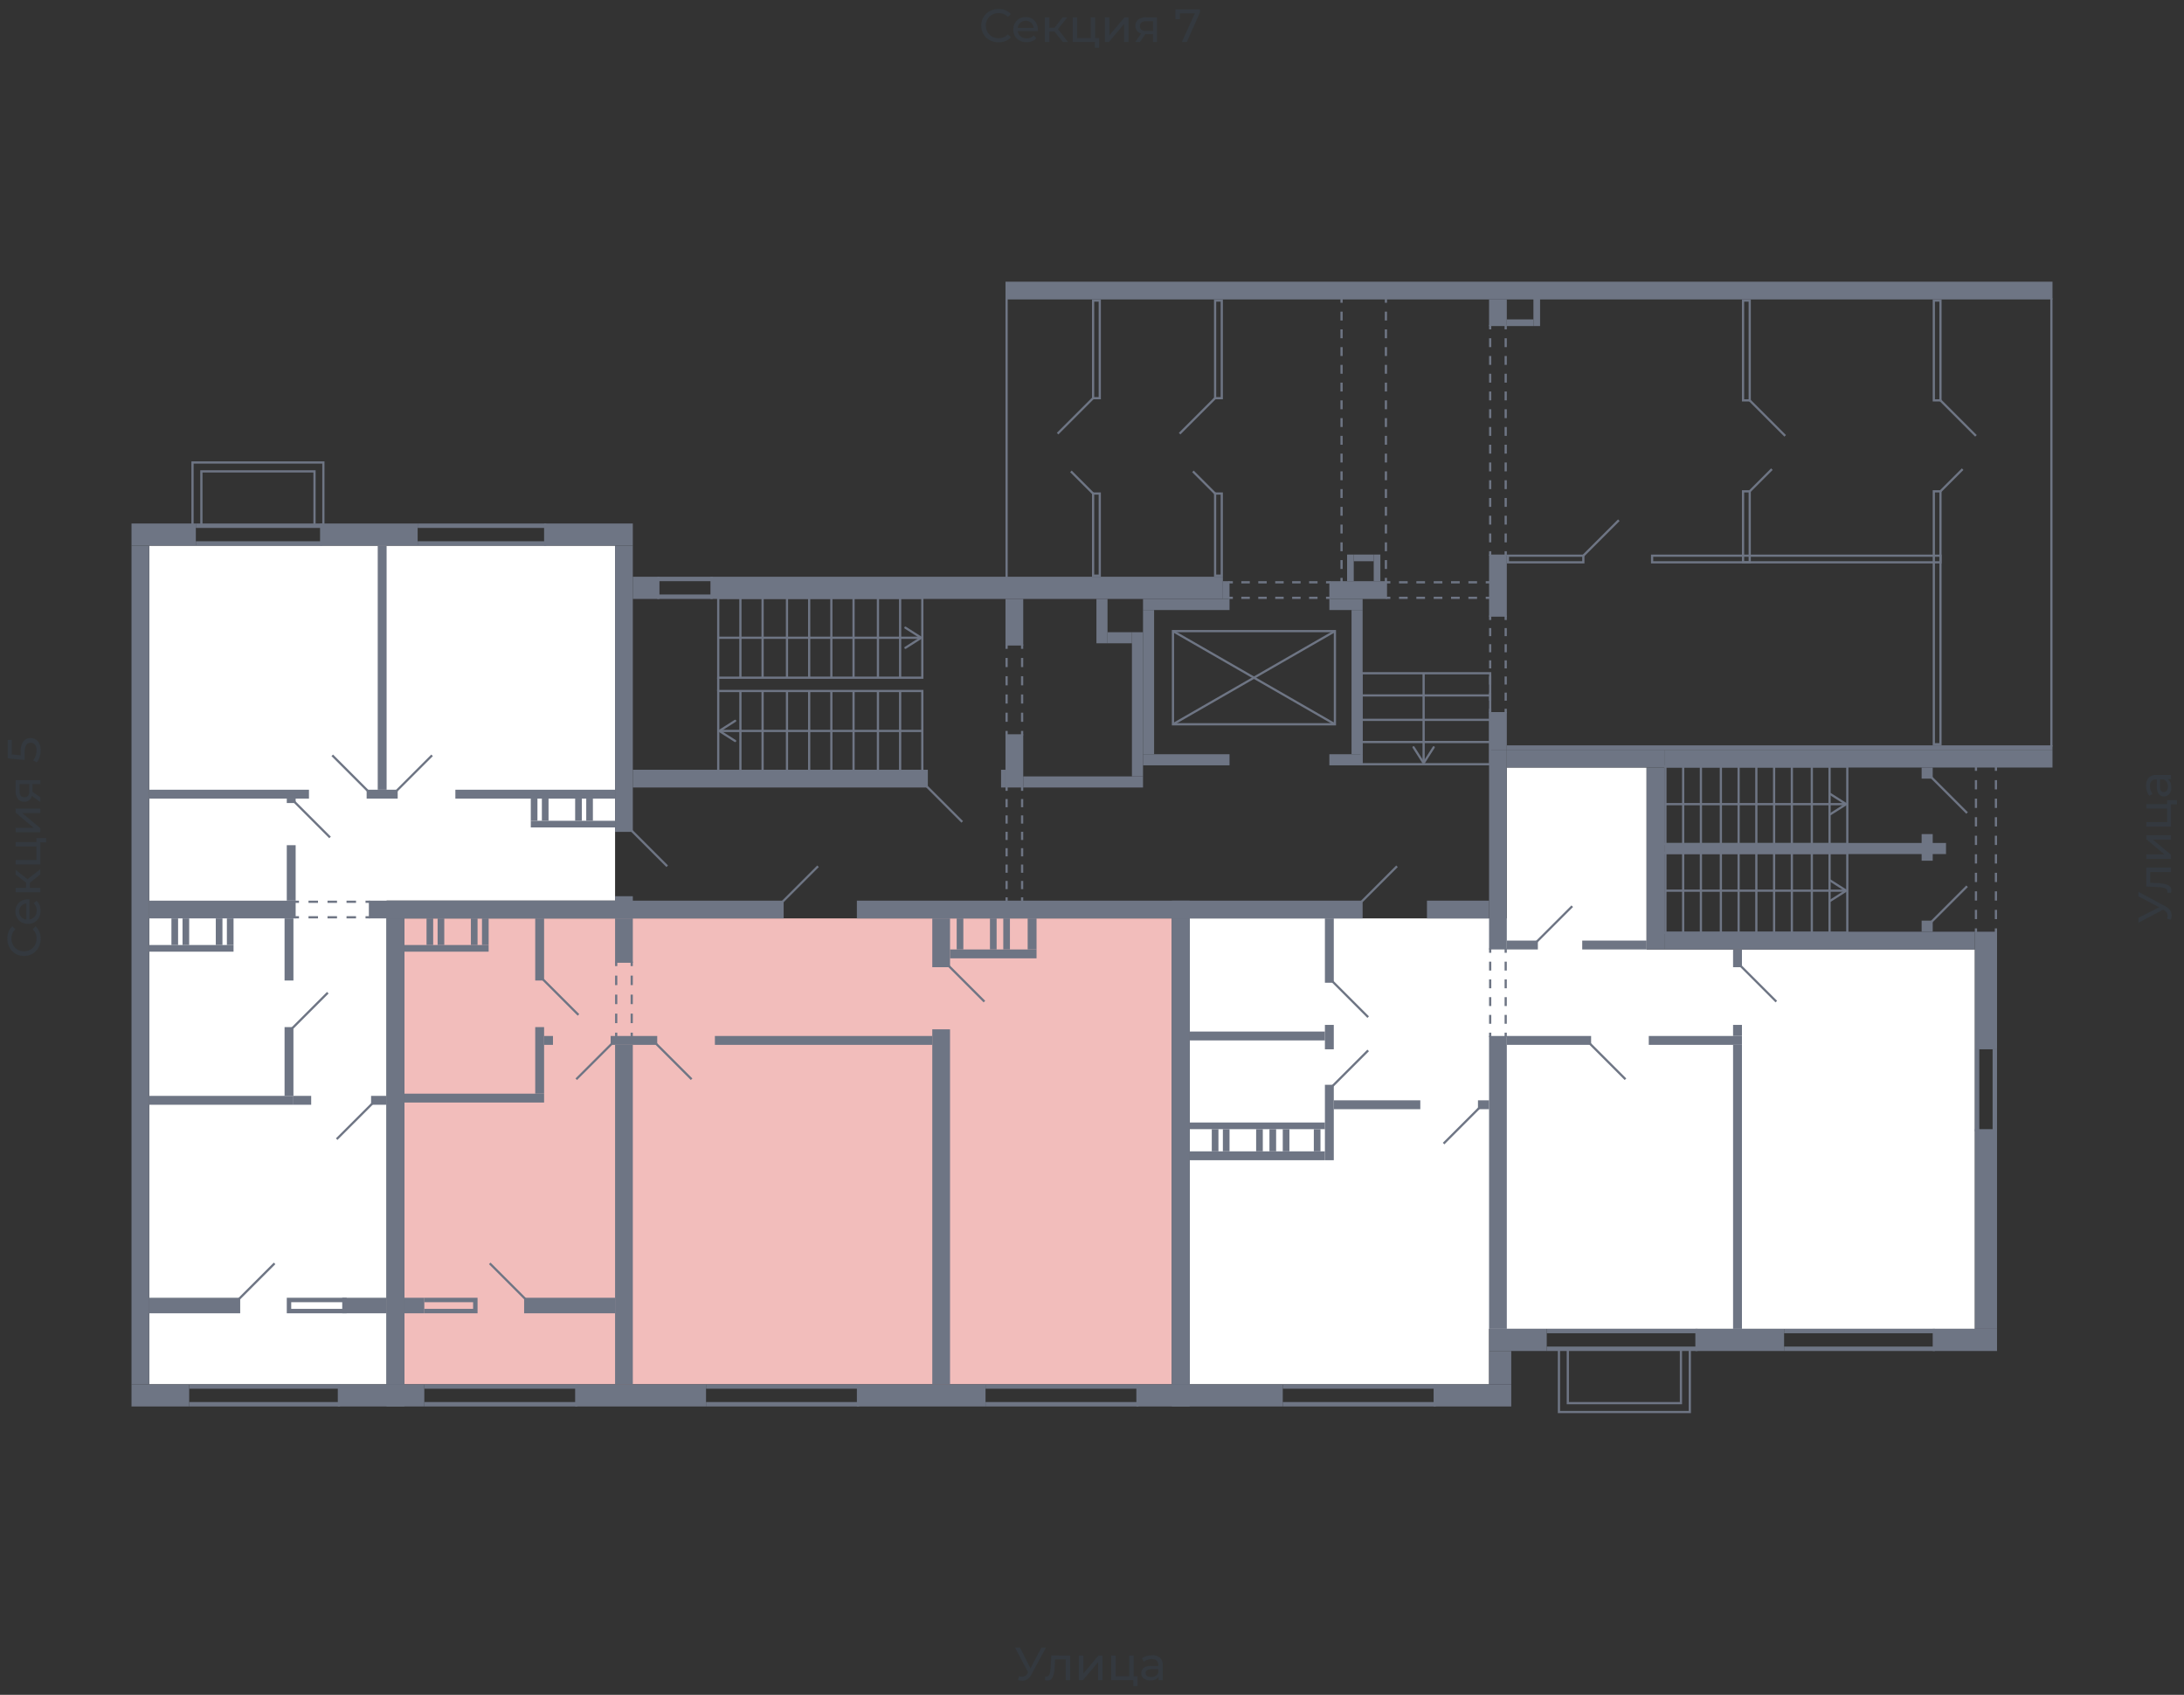 <svg xmlns="http://www.w3.org/2000/svg" width="656" height="509" viewBox="0 0 656 509">
  <rect x="0" y="0" width="656" height="509" fill="#333333" stroke="none"/>
  <title>42-2_6s_1fl</title>
  <g id="Слой_2" data-name="Слой 2">
    <g id="_42-2_6s_1fl" data-name="42-2_6s_1fl">
      <rect width="656" height="509" fill="none"/>
      <g id="hover">
        <polygon id="_42-2_6s_1fl_1" data-name="42-2_6s_1fl_1" points="452.595 230.514 494.57 230.514 494.57 285.149 593.18 285.149 593.18 399.083 447.264 399.083 447.264 415.74 357.316 415.74 357.316 275.821 452.595 275.821 452.595 230.514" fill="white"/>
        <polygon id="_42-2_6s_1fl_2" data-name="42-2_6s_1fl_2" points="121.453 275.821 257.374 275.821 351.986 275.821 351.986 415.74 121.453 415.74 121.453 275.821" fill="#F2BDBB"/>
        <polygon id="_42-2_6s_1fl_3" data-name="42-2_6s_1fl_3" points="184.749 270.491 116.122 270.491 116.122 415.74 44.83 415.74 44.83 163.886 184.749 163.886 184.749 270.491" fill="white"/>
      </g>
      <g id="o">
        <line x1="593.846" y1="315.132" x2="593.846" y2="339.784" fill="none" stroke="#6e7584" stroke-miterlimit="10" stroke-width="1.333"/>
        <line x1="599.177" y1="315.132" x2="599.177" y2="339.784" fill="none" stroke="#6e7584" stroke-miterlimit="10" stroke-width="1.333"/>
        <line x1="509.895" y1="399.749" x2="464.588" y2="399.749" fill="none" stroke="#6e7584" stroke-miterlimit="10" stroke-width="1.333"/>
        <line x1="509.895" y1="405.08" x2="464.588" y2="405.08" fill="none" stroke="#6e7584" stroke-miterlimit="10" stroke-width="1.333"/>
        <line x1="581.187" y1="399.749" x2="535.88" y2="399.749" fill="none" stroke="#6e7584" stroke-miterlimit="10" stroke-width="1.333"/>
        <line x1="581.187" y1="405.08" x2="535.88" y2="405.08" fill="none" stroke="#6e7584" stroke-miterlimit="10" stroke-width="1.333"/>
        <line x1="385.3" y1="416.406" x2="431.274" y2="416.406" fill="none" stroke="#6e7584" stroke-miterlimit="10" stroke-width="1.333"/>
        <line x1="385.3" y1="421.737" x2="431.274" y2="421.737" fill="none" stroke="#6e7584" stroke-miterlimit="10" stroke-width="1.333"/>
        <line x1="102.13" y1="416.406" x2="56.823" y2="416.406" fill="none" stroke="#6e7584" stroke-miterlimit="10" stroke-width="1.333"/>
        <line x1="102.13" y1="421.737" x2="56.823" y2="421.737" fill="none" stroke="#6e7584" stroke-miterlimit="10" stroke-width="1.333"/>
        <line x1="96.8" y1="163.219" x2="58.822" y2="163.219" fill="none" stroke="#6e7584" stroke-miterlimit="10" stroke-width="1.333"/>
        <line x1="96.8" y1="157.889" x2="58.822" y2="157.889" fill="none" stroke="#6e7584" stroke-miterlimit="10" stroke-width="1.333"/>
        <line x1="164.095" y1="163.219" x2="125.45" y2="163.219" fill="none" stroke="#6e7584" stroke-miterlimit="10" stroke-width="1.333"/>
        <line x1="164.095" y1="157.889" x2="125.45" y2="157.889" fill="none" stroke="#6e7584" stroke-miterlimit="10" stroke-width="1.333"/>
        <polyline points="104.129 393.753 86.806 393.753 86.806 390.421 104.129 390.421" fill="none" stroke="#6e7584" stroke-miterlimit="10" stroke-width="1.333"/>
        <line x1="212.067" y1="416.406" x2="258.04" y2="416.406" fill="none" stroke="#6e7584" stroke-miterlimit="10" stroke-width="1.333"/>
        <line x1="212.067" y1="421.737" x2="258.04" y2="421.737" fill="none" stroke="#6e7584" stroke-miterlimit="10" stroke-width="1.333"/>
        <line x1="296.018" y1="416.406" x2="341.992" y2="416.406" fill="none" stroke="#6e7584" stroke-miterlimit="10" stroke-width="1.333"/>
        <line x1="296.018" y1="421.737" x2="341.992" y2="421.737" fill="none" stroke="#6e7584" stroke-miterlimit="10" stroke-width="1.333"/>
        <line x1="127.449" y1="416.406" x2="173.423" y2="416.406" fill="none" stroke="#6e7584" stroke-miterlimit="10" stroke-width="1.333"/>
        <line x1="127.449" y1="421.737" x2="173.423" y2="421.737" fill="none" stroke="#6e7584" stroke-miterlimit="10" stroke-width="1.333"/>
        <polyline points="127.449 393.753 142.774 393.753 142.774 390.421 127.449 390.421" fill="none" stroke="#6e7584" stroke-miterlimit="10" stroke-width="1.333"/>
        <line x1="197.409" y1="179.21" x2="214.066" y2="179.21" fill="none" stroke="#6e7584" stroke-miterlimit="10" stroke-width="1.333"/>
        <line x1="197.409" y1="173.88" x2="214.066" y2="173.88" fill="none" stroke="#6e7584" stroke-miterlimit="10" stroke-width="1.333"/>
      </g>
      <g id="d">
        <line x1="488.241" y1="324.126" x2="477.58" y2="313.466" fill="none" stroke="#6e7584" stroke-miterlimit="10" stroke-width="0.666"/>
        <line x1="461.589" y1="282.817" x2="472.25" y2="272.156" fill="none" stroke="#6e7584" stroke-miterlimit="10" stroke-width="0.666"/>
        <line x1="522.887" y1="290.146" x2="533.548" y2="300.807" fill="none" stroke="#6e7584" stroke-miterlimit="10" stroke-width="0.666"/>
        <line x1="410.952" y1="305.471" x2="400.292" y2="294.81" fill="none" stroke="#6e7584" stroke-miterlimit="10" stroke-width="0.666"/>
        <line x1="410.952" y1="315.465" x2="400.292" y2="326.125" fill="none" stroke="#6e7584" stroke-miterlimit="10" stroke-width="0.666"/>
        <line x1="419.614" y1="260.163" x2="408.953" y2="270.824" fill="none" stroke="#6e7584" stroke-miterlimit="10" stroke-width="0.666"/>
        <line x1="444.266" y1="332.788" x2="433.606" y2="343.449" fill="none" stroke="#6e7584" stroke-miterlimit="10" stroke-width="0.666"/>
        <g>
          <line x1="452.261" y1="284.816" x2="452.261" y2="286.148" fill="none" stroke="#6e7584" stroke-miterlimit="10" stroke-width="0.666"/>
          <line x1="452.261" y1="288.813" x2="452.261" y2="308.802" fill="none" stroke="#6e7584" stroke-miterlimit="10" stroke-width="0.666" stroke-dasharray="2.665 2.665"/>
          <line x1="452.261" y1="310.134" x2="452.261" y2="311.467" fill="none" stroke="#6e7584" stroke-miterlimit="10" stroke-width="0.666"/>
        </g>
        <g>
          <line x1="447.598" y1="284.816" x2="447.598" y2="286.148" fill="none" stroke="#6e7584" stroke-miterlimit="10" stroke-width="0.666"/>
          <line x1="447.598" y1="288.813" x2="447.598" y2="308.802" fill="none" stroke="#6e7584" stroke-miterlimit="10" stroke-width="0.666" stroke-dasharray="2.665 2.665"/>
          <line x1="447.598" y1="310.134" x2="447.598" y2="311.467" fill="none" stroke="#6e7584" stroke-miterlimit="10" stroke-width="0.666"/>
        </g>
        <line x1="111.792" y1="331.456" x2="101.131" y2="342.116" fill="none" stroke="#6e7584" stroke-miterlimit="10" stroke-width="0.666"/>
        <line x1="110.459" y1="237.51" x2="99.798" y2="226.849" fill="none" stroke="#6e7584" stroke-miterlimit="10" stroke-width="0.666"/>
        <line x1="119.121" y1="237.51" x2="129.781" y2="226.849" fill="none" stroke="#6e7584" stroke-miterlimit="10" stroke-width="0.666"/>
        <line x1="99.132" y1="251.502" x2="88.472" y2="240.841" fill="none" stroke="#6e7584" stroke-miterlimit="10" stroke-width="0.666"/>
        <line x1="98.466" y1="298.141" x2="87.805" y2="308.802" fill="none" stroke="#6e7584" stroke-miterlimit="10" stroke-width="0.666"/>
        <line x1="189.747" y1="249.503" x2="200.407" y2="260.163" fill="none" stroke="#6e7584" stroke-miterlimit="10" stroke-width="0.666"/>
        <line x1="71.815" y1="390.088" x2="82.475" y2="379.428" fill="none" stroke="#6e7584" stroke-miterlimit="10" stroke-width="0.666"/>
        <rect x="189.413" y="249.17" width="11.327" height="20.655" fill="none"/>
        <g>
          <line x1="111.125" y1="270.824" x2="109.793" y2="270.824" fill="none" stroke="#6e7584" stroke-miterlimit="10" stroke-width="0.666"/>
          <line x1="106.937" y1="270.824" x2="91.232" y2="270.824" fill="none" stroke="#6e7584" stroke-miterlimit="10" stroke-width="0.666" stroke-dasharray="2.855 2.855"/>
          <line x1="89.804" y1="270.824" x2="88.472" y2="270.824" fill="none" stroke="#6e7584" stroke-miterlimit="10" stroke-width="0.666"/>
        </g>
        <g>
          <line x1="111.125" y1="275.488" x2="109.793" y2="275.488" fill="none" stroke="#6e7584" stroke-miterlimit="10" stroke-width="0.666"/>
          <line x1="106.937" y1="275.488" x2="91.232" y2="275.488" fill="none" stroke="#6e7584" stroke-miterlimit="10" stroke-width="0.666" stroke-dasharray="2.855 2.855"/>
          <line x1="89.804" y1="275.488" x2="88.472" y2="275.488" fill="none" stroke="#6e7584" stroke-miterlimit="10" stroke-width="0.666"/>
        </g>
        <line x1="173.756" y1="304.804" x2="163.095" y2="294.144" fill="none" stroke="#6e7584" stroke-miterlimit="10" stroke-width="0.666"/>
        <line x1="207.736" y1="324.126" x2="197.076" y2="313.466" fill="none" stroke="#6e7584" stroke-miterlimit="10" stroke-width="0.666"/>
        <line x1="295.685" y1="300.807" x2="285.025" y2="290.146" fill="none" stroke="#6e7584" stroke-miterlimit="10" stroke-width="0.666"/>
        <line x1="245.714" y1="260.163" x2="235.054" y2="270.824" fill="none" stroke="#6e7584" stroke-miterlimit="10" stroke-width="0.666"/>
        <line x1="183.75" y1="313.466" x2="173.089" y2="324.126" fill="none" stroke="#6e7584" stroke-miterlimit="10" stroke-width="0.666"/>
        <rect x="241.05" y="253.501" width="10.661" height="23.32" transform="translate(-18.78 511.541) rotate(-90)" fill="none"/>
        <line x1="147.105" y1="379.428" x2="157.765" y2="390.088" fill="none" stroke="#6e7584" stroke-miterlimit="10" stroke-width="0.666"/>
        <g>
          <line x1="189.747" y1="288.813" x2="189.747" y2="290.146" fill="none" stroke="#6e7584" stroke-miterlimit="10" stroke-width="0.666"/>
          <line x1="189.747" y1="293.002" x2="189.747" y2="308.707" fill="none" stroke="#6e7584" stroke-miterlimit="10" stroke-width="0.666" stroke-dasharray="2.855 2.855"/>
          <line x1="189.747" y1="310.134" x2="189.747" y2="311.467" fill="none" stroke="#6e7584" stroke-miterlimit="10" stroke-width="0.666"/>
        </g>
        <g>
          <line x1="185.083" y1="288.813" x2="185.083" y2="290.146" fill="none" stroke="#6e7584" stroke-miterlimit="10" stroke-width="0.666"/>
          <line x1="185.083" y1="293.002" x2="185.083" y2="308.707" fill="none" stroke="#6e7584" stroke-miterlimit="10" stroke-width="0.666" stroke-dasharray="2.855 2.855"/>
          <line x1="185.083" y1="310.134" x2="185.083" y2="311.467" fill="none" stroke="#6e7584" stroke-miterlimit="10" stroke-width="0.666"/>
        </g>
        <g>
          <line x1="354.318" y1="130.238" x2="364.979" y2="119.578" fill="none" stroke="#6e7584" stroke-miterlimit="10" stroke-width="0.666"/>
          <line x1="358.316" y1="141.565" x2="364.979" y2="148.228" fill="none" stroke="#6e7584" stroke-miterlimit="10" stroke-width="0.666"/>
          <line x1="590.848" y1="244.173" x2="580.188" y2="233.512" fill="none" stroke="#6e7584" stroke-miterlimit="10" stroke-width="0.666"/>
          <line x1="590.848" y1="266.16" x2="580.188" y2="276.82" fill="none" stroke="#6e7584" stroke-miterlimit="10" stroke-width="0.666"/>
          <line x1="289.023" y1="246.838" x2="278.362" y2="236.177" fill="none" stroke="#6e7584" stroke-miterlimit="10" stroke-width="0.666"/>
          <rect x="215.732" y="207.527" width="61.298" height="23.986" fill="none" stroke="#6e7584" stroke-miterlimit="10" stroke-width="0.666"/>
          <line x1="222.394" y1="231.513" x2="222.394" y2="207.527" fill="none" stroke="#6e7584" stroke-miterlimit="10" stroke-width="0.666"/>
          <line x1="229.057" y1="231.513" x2="229.057" y2="207.527" fill="none" stroke="#6e7584" stroke-miterlimit="10" stroke-width="0.666"/>
          <line x1="236.386" y1="231.513" x2="236.386" y2="207.527" fill="none" stroke="#6e7584" stroke-miterlimit="10" stroke-width="0.666"/>
          <line x1="243.049" y1="231.513" x2="243.049" y2="207.527" fill="none" stroke="#6e7584" stroke-miterlimit="10" stroke-width="0.666"/>
          <line x1="249.712" y1="231.513" x2="249.712" y2="207.527" fill="none" stroke="#6e7584" stroke-miterlimit="10" stroke-width="0.666"/>
          <line x1="256.375" y1="231.513" x2="256.375" y2="207.527" fill="none" stroke="#6e7584" stroke-miterlimit="10" stroke-width="0.666"/>
          <line x1="263.704" y1="231.513" x2="263.704" y2="207.527" fill="none" stroke="#6e7584" stroke-miterlimit="10" stroke-width="0.666"/>
          <line x1="270.367" y1="231.513" x2="270.367" y2="207.527" fill="none" stroke="#6e7584" stroke-miterlimit="10" stroke-width="0.666"/>
          <g>
            <line x1="277.03" y1="219.52" x2="216.533" y2="219.52" fill="none" stroke="#6e7584" stroke-miterlimit="10" stroke-width="0.666"/>
            <path d="M221.086,216.322a.333.333,0,0,1-.1.46l-4.3,2.738,4.3,2.738a.333.333,0,1,1-.358.562l-4.74-3.019a.332.332,0,0,1,0-.562l4.74-3.019a.337.337,0,0,1,.179-.052A.333.333,0,0,1,221.086,216.322Z" fill="#6e7584"/>
          </g>
          <rect x="215.732" y="179.543" width="61.298" height="23.986" fill="none" stroke="#6e7584" stroke-miterlimit="10" stroke-width="0.666"/>
          <line x1="222.394" y1="203.529" x2="222.394" y2="179.543" fill="none" stroke="#6e7584" stroke-miterlimit="10" stroke-width="0.666"/>
          <line x1="229.057" y1="203.529" x2="229.057" y2="179.543" fill="none" stroke="#6e7584" stroke-miterlimit="10" stroke-width="0.666"/>
          <line x1="236.386" y1="203.529" x2="236.386" y2="179.543" fill="none" stroke="#6e7584" stroke-miterlimit="10" stroke-width="0.666"/>
          <line x1="243.049" y1="203.529" x2="243.049" y2="179.543" fill="none" stroke="#6e7584" stroke-miterlimit="10" stroke-width="0.666"/>
          <line x1="249.712" y1="203.529" x2="249.712" y2="179.543" fill="none" stroke="#6e7584" stroke-miterlimit="10" stroke-width="0.666"/>
          <line x1="256.375" y1="203.529" x2="256.375" y2="179.543" fill="none" stroke="#6e7584" stroke-miterlimit="10" stroke-width="0.666"/>
          <line x1="263.704" y1="203.529" x2="263.704" y2="179.543" fill="none" stroke="#6e7584" stroke-miterlimit="10" stroke-width="0.666"/>
          <line x1="270.367" y1="203.529" x2="270.367" y2="179.543" fill="none" stroke="#6e7584" stroke-miterlimit="10" stroke-width="0.666"/>
          <g>
            <line x1="276.228" y1="191.536" x2="215.731" y2="191.536" fill="none" stroke="#6e7584" stroke-miterlimit="10" stroke-width="0.666"/>
            <path d="M271.675,188.338a.333.333,0,0,0,.1.46l4.3,2.738-4.3,2.738a.334.334,0,0,0,.358.563l4.74-3.019a.333.333,0,0,0,0-.563l-4.74-3.019a.337.337,0,0,0-.179-.052A.333.333,0,0,0,271.675,188.338Z" fill="#6e7584"/>
          </g>
          <line x1="215.732" y1="207.527" x2="215.732" y2="203.529" fill="none" stroke="#6e7584" stroke-miterlimit="10" stroke-width="0.666"/>
          <rect x="362.647" y="179.21" width="27.984" height="48.639" transform="translate(173.109 580.168) rotate(-90)" fill="none" stroke="#6e7584" stroke-miterlimit="10" stroke-width="0.666"/>
          <line x1="400.958" y1="217.521" x2="352.319" y2="189.538" fill="none" stroke="#6e7584" stroke-miterlimit="10" stroke-width="0.666"/>
          <line x1="352.319" y1="217.521" x2="400.958" y2="189.538" fill="none" stroke="#6e7584" stroke-miterlimit="10" stroke-width="0.666"/>
          <g>
            <line x1="307.012" y1="236.177" x2="307.012" y2="237.51" fill="none" stroke="#6e7584" stroke-miterlimit="10" stroke-width="0.666"/>
            <line x1="307.012" y1="239.97" x2="307.012" y2="268.261" fill="none" stroke="#6e7584" stroke-miterlimit="10" stroke-width="0.666" stroke-dasharray="2.46 2.46"/>
            <line x1="307.012" y1="269.491" x2="307.012" y2="270.824" fill="none" stroke="#6e7584" stroke-miterlimit="10" stroke-width="0.666"/>
          </g>
          <g>
            <line x1="302.348" y1="236.177" x2="302.348" y2="237.51" fill="none" stroke="#6e7584" stroke-miterlimit="10" stroke-width="0.666"/>
            <line x1="302.348" y1="239.97" x2="302.348" y2="268.261" fill="none" stroke="#6e7584" stroke-miterlimit="10" stroke-width="0.666" stroke-dasharray="2.46 2.46"/>
            <line x1="302.348" y1="269.491" x2="302.348" y2="270.824" fill="none" stroke="#6e7584" stroke-miterlimit="10" stroke-width="0.666"/>
          </g>
          <g>
            <line x1="307.012" y1="193.535" x2="307.012" y2="194.868" fill="none" stroke="#6e7584" stroke-miterlimit="10" stroke-width="0.666"/>
            <line x1="307.012" y1="197.607" x2="307.012" y2="218.151" fill="none" stroke="#6e7584" stroke-miterlimit="10" stroke-width="0.666" stroke-dasharray="2.739 2.739"/>
            <line x1="307.012" y1="219.52" x2="307.012" y2="220.853" fill="none" stroke="#6e7584" stroke-miterlimit="10" stroke-width="0.666"/>
          </g>
          <g>
            <line x1="302.348" y1="193.535" x2="302.348" y2="194.868" fill="none" stroke="#6e7584" stroke-miterlimit="10" stroke-width="0.666"/>
            <line x1="302.348" y1="197.607" x2="302.348" y2="218.151" fill="none" stroke="#6e7584" stroke-miterlimit="10" stroke-width="0.666" stroke-dasharray="2.739 2.739"/>
            <line x1="302.348" y1="219.52" x2="302.348" y2="220.853" fill="none" stroke="#6e7584" stroke-miterlimit="10" stroke-width="0.666"/>
          </g>
          <g>
            <line x1="399.625" y1="174.879" x2="398.293" y2="174.879" fill="none" stroke="#6e7584" stroke-miterlimit="10" stroke-width="0.666"/>
            <line x1="395.749" y1="174.879" x2="371.581" y2="174.879" fill="none" stroke="#6e7584" stroke-miterlimit="10" stroke-width="0.666" stroke-dasharray="2.544 2.544"/>
            <line x1="370.309" y1="174.879" x2="368.976" y2="174.879" fill="none" stroke="#6e7584" stroke-miterlimit="10" stroke-width="0.666"/>
          </g>
          <g>
            <line x1="399.625" y1="179.543" x2="398.293" y2="179.543" fill="none" stroke="#6e7584" stroke-miterlimit="10" stroke-width="0.666"/>
            <line x1="395.749" y1="179.543" x2="371.581" y2="179.543" fill="none" stroke="#6e7584" stroke-miterlimit="10" stroke-width="0.666" stroke-dasharray="2.544 2.544"/>
            <line x1="370.309" y1="179.543" x2="368.976" y2="179.543" fill="none" stroke="#6e7584" stroke-miterlimit="10" stroke-width="0.666"/>
          </g>
          <g>
            <line x1="447.598" y1="174.879" x2="446.265" y2="174.879" fill="none" stroke="#6e7584" stroke-miterlimit="10" stroke-width="0.666"/>
            <line x1="443.66" y1="174.879" x2="418.917" y2="174.879" fill="none" stroke="#6e7584" stroke-miterlimit="10" stroke-width="0.666" stroke-dasharray="2.605 2.605"/>
            <line x1="417.615" y1="174.879" x2="416.282" y2="174.879" fill="none" stroke="#6e7584" stroke-miterlimit="10" stroke-width="0.666"/>
          </g>
          <g>
            <line x1="447.598" y1="179.543" x2="446.265" y2="179.543" fill="none" stroke="#6e7584" stroke-miterlimit="10" stroke-width="0.666"/>
            <line x1="443.66" y1="179.543" x2="418.917" y2="179.543" fill="none" stroke="#6e7584" stroke-miterlimit="10" stroke-width="0.666" stroke-dasharray="2.605 2.605"/>
            <line x1="417.615" y1="179.543" x2="416.282" y2="179.543" fill="none" stroke="#6e7584" stroke-miterlimit="10" stroke-width="0.666"/>
          </g>
          <rect x="408.953" y="202.197" width="38.644" height="27.318" fill="none" stroke="#6e7584" stroke-miterlimit="10" stroke-width="0.666"/>
          <line x1="408.953" y1="208.86" x2="447.598" y2="208.86" fill="none" stroke="#6e7584" stroke-miterlimit="10" stroke-width="0.666"/>
          <line x1="408.953" y1="216.189" x2="447.598" y2="216.189" fill="none" stroke="#6e7584" stroke-miterlimit="10" stroke-width="0.666"/>
          <line x1="408.953" y1="222.852" x2="447.598" y2="222.852" fill="none" stroke="#6e7584" stroke-miterlimit="10" stroke-width="0.666"/>
          <g>
            <line x1="427.609" y1="228.713" x2="427.609" y2="202.197" fill="none" stroke="#6e7584" stroke-miterlimit="10" stroke-width="0.666"/>
            <path d="M430.807,224.159a.334.334,0,0,0-.46.1l-2.738,4.3-2.738-4.3a.333.333,0,1,0-.562.358l3.019,4.74a.333.333,0,0,0,.562,0l3.019-4.74a.337.337,0,0,0,.052-.179A.334.334,0,0,0,430.807,224.159Z" fill="#6e7584"/>
          </g>
          <rect x="452.928" y="166.884" width="22.654" height="1.999" transform="translate(928.509 335.767) rotate(180)" fill="none" stroke="#6e7584" stroke-miterlimit="10" stroke-width="0.666"/>
          <line x1="486.242" y1="156.223" x2="475.581" y2="166.884" fill="none" stroke="#6e7584" stroke-miterlimit="10" stroke-width="0.666"/>
          <rect x="496.236" y="166.884" width="86.617" height="1.999" transform="translate(1079.089 335.767) rotate(180)" fill="none" stroke="#6e7584" stroke-miterlimit="10" stroke-width="0.666"/>
          <rect x="364.979" y="148.228" width="1.999" height="24.652" transform="translate(731.956 321.109) rotate(180)" fill="none" stroke="#6e7584" stroke-miterlimit="10" stroke-width="0.666"/>
          <rect x="364.979" y="90.262" width="1.999" height="29.316" transform="translate(731.956 209.839) rotate(180)" fill="none" stroke="#6e7584" stroke-miterlimit="10" stroke-width="0.666"/>
          <line x1="317.673" y1="130.238" x2="328.333" y2="119.578" fill="none" stroke="#6e7584" stroke-miterlimit="10" stroke-width="0.666"/>
          <line x1="321.67" y1="141.565" x2="328.333" y2="148.228" fill="none" stroke="#6e7584" stroke-miterlimit="10" stroke-width="0.666"/>
          <rect x="328.333" y="148.228" width="1.999" height="24.652" transform="translate(658.665 321.109) rotate(180)" fill="none" stroke="#6e7584" stroke-miterlimit="10" stroke-width="0.666"/>
          <rect x="328.333" y="90.262" width="1.999" height="29.316" transform="translate(658.665 209.839) rotate(180)" fill="none" stroke="#6e7584" stroke-miterlimit="10" stroke-width="0.666"/>
          <line x1="536.213" y1="130.905" x2="525.553" y2="120.244" fill="none" stroke="#6e7584" stroke-miterlimit="10" stroke-width="0.666"/>
          <line x1="532.215" y1="140.899" x2="525.553" y2="147.562" fill="none" stroke="#6e7584" stroke-miterlimit="10" stroke-width="0.666"/>
          <rect x="523.554" y="147.562" width="1.999" height="21.321" fill="none" stroke="#6e7584" stroke-miterlimit="10" stroke-width="0.666"/>
          <rect x="523.554" y="90.262" width="1.999" height="29.983" fill="none" stroke="#6e7584" stroke-miterlimit="10" stroke-width="0.666"/>
          <line x1="593.513" y1="130.905" x2="582.853" y2="120.244" fill="none" stroke="#6e7584" stroke-miterlimit="10" stroke-width="0.666"/>
          <line x1="589.516" y1="140.899" x2="582.853" y2="147.562" fill="none" stroke="#6e7584" stroke-miterlimit="10" stroke-width="0.666"/>
          <rect x="580.854" y="147.562" width="1.999" height="75.956" fill="none" stroke="#6e7584" stroke-miterlimit="10" stroke-width="0.666"/>
          <rect x="580.854" y="90.262" width="1.999" height="29.983" fill="none" stroke="#6e7584" stroke-miterlimit="10" stroke-width="0.666"/>
          <g>
            <line x1="599.51" y1="230.181" x2="599.51" y2="231.513" fill="none" stroke="#6e7584" stroke-miterlimit="10" stroke-width="0.666"/>
            <line x1="599.51" y1="234.296" x2="599.51" y2="277.428" fill="none" stroke="#6e7584" stroke-miterlimit="10" stroke-width="0.666" stroke-dasharray="2.783 2.783"/>
            <line x1="599.51" y1="278.819" x2="599.51" y2="280.152" fill="none" stroke="#6e7584" stroke-miterlimit="10" stroke-width="0.666"/>
          </g>
          <g>
            <line x1="593.513" y1="280.152" x2="593.513" y2="278.819" fill="none" stroke="#6e7584" stroke-miterlimit="10" stroke-width="0.666"/>
            <line x1="593.513" y1="276.037" x2="593.513" y2="232.905" fill="none" stroke="#6e7584" stroke-miterlimit="10" stroke-width="0.666" stroke-dasharray="2.783 2.783"/>
            <line x1="593.513" y1="231.513" x2="593.513" y2="230.181" fill="none" stroke="#6e7584" stroke-miterlimit="10" stroke-width="0.666"/>
          </g>
          <g>
            <line x1="452.261" y1="184.873" x2="452.261" y2="186.206" fill="none" stroke="#6e7584" stroke-miterlimit="10" stroke-width="0.666"/>
            <line x1="452.261" y1="188.629" x2="452.261" y2="211.646" fill="none" stroke="#6e7584" stroke-miterlimit="10" stroke-width="0.666" stroke-dasharray="2.423 2.423"/>
            <line x1="452.261" y1="212.857" x2="452.261" y2="214.19" fill="none" stroke="#6e7584" stroke-miterlimit="10" stroke-width="0.666"/>
          </g>
          <g>
            <line x1="447.598" y1="184.873" x2="447.598" y2="186.206" fill="none" stroke="#6e7584" stroke-miterlimit="10" stroke-width="0.666"/>
            <line x1="447.598" y1="188.629" x2="447.598" y2="211.646" fill="none" stroke="#6e7584" stroke-miterlimit="10" stroke-width="0.666" stroke-dasharray="2.423 2.423"/>
            <line x1="447.598" y1="212.857" x2="447.598" y2="214.19" fill="none" stroke="#6e7584" stroke-miterlimit="10" stroke-width="0.666"/>
          </g>
          <g>
            <line x1="452.261" y1="97.591" x2="452.261" y2="98.923" fill="none" stroke="#6e7584" stroke-miterlimit="10" stroke-width="0.666"/>
            <line x1="452.261" y1="101.588" x2="452.261" y2="164.219" fill="none" stroke="#6e7584" stroke-miterlimit="10" stroke-width="0.666" stroke-dasharray="2.665 2.665"/>
            <line x1="452.261" y1="165.551" x2="452.261" y2="166.884" fill="none" stroke="#6e7584" stroke-miterlimit="10" stroke-width="0.666"/>
          </g>
          <g>
            <line x1="447.598" y1="97.591" x2="447.598" y2="98.923" fill="none" stroke="#6e7584" stroke-miterlimit="10" stroke-width="0.666"/>
            <line x1="447.598" y1="101.588" x2="447.598" y2="164.219" fill="none" stroke="#6e7584" stroke-miterlimit="10" stroke-width="0.666" stroke-dasharray="2.665 2.665"/>
            <line x1="447.598" y1="165.551" x2="447.598" y2="166.884" fill="none" stroke="#6e7584" stroke-miterlimit="10" stroke-width="0.666"/>
          </g>
          <g>
            <line x1="416.282" y1="89.595" x2="416.282" y2="90.928" fill="none" stroke="#6e7584" stroke-miterlimit="10" stroke-width="0.666"/>
            <line x1="416.282" y1="93.593" x2="416.282" y2="172.214" fill="none" stroke="#6e7584" stroke-miterlimit="10" stroke-width="0.666" stroke-dasharray="2.665 2.665"/>
            <line x1="416.282" y1="173.547" x2="416.282" y2="174.879" fill="none" stroke="#6e7584" stroke-miterlimit="10" stroke-width="0.666"/>
          </g>
          <g>
            <line x1="402.957" y1="89.595" x2="402.957" y2="90.928" fill="none" stroke="#6e7584" stroke-miterlimit="10" stroke-width="0.666"/>
            <line x1="402.957" y1="93.593" x2="402.957" y2="172.214" fill="none" stroke="#6e7584" stroke-miterlimit="10" stroke-width="0.666" stroke-dasharray="2.665 2.665"/>
            <line x1="402.957" y1="173.547" x2="402.957" y2="174.879" fill="none" stroke="#6e7584" stroke-miterlimit="10" stroke-width="0.666"/>
          </g>
          <polyline points="97.133 157.556 97.133 138.9 57.823 138.9 57.823 157.556" fill="none" stroke="#6e7584" stroke-miterlimit="10" stroke-width="0.666"/>
          <polyline points="94.468 157.556 94.468 141.565 60.488 141.565 60.488 157.556" fill="none" stroke="#6e7584" stroke-miterlimit="10" stroke-width="0.666"/>
          <polyline points="507.563 405.413 507.563 424.069 468.252 424.069 468.252 405.413" fill="none" stroke="#6e7584" stroke-miterlimit="10" stroke-width="0.666"/>
          <polyline points="504.898 405.413 504.898 421.404 470.917 421.404 470.917 405.413" fill="none" stroke="#6e7584" stroke-miterlimit="10" stroke-width="0.666"/>
          <g>
            <rect x="500.234" y="256.166" width="54.635" height="23.986" fill="none" stroke="#6e7584" stroke-miterlimit="10" stroke-width="0.666"/>
            <g>
              <line x1="554.068" y1="267.493" x2="500.234" y2="267.493" fill="none" stroke="#6e7584" stroke-miterlimit="10" stroke-width="0.666"/>
              <path d="M549.514,264.294a.334.334,0,0,0,.1.461l4.3,2.738-4.3,2.737a.334.334,0,1,0,.358.563l4.74-3.019a.334.334,0,0,0,0-.563l-4.74-3.019a.335.335,0,0,0-.461.1Z" fill="#6e7584"/>
            </g>
            <line x1="505.564" y1="256.166" x2="505.564" y2="280.152" fill="none" stroke="#6e7584" stroke-miterlimit="10" stroke-width="0.666"/>
            <line x1="510.894" y1="256.166" x2="510.894" y2="280.152" fill="none" stroke="#6e7584" stroke-miterlimit="10" stroke-width="0.666"/>
            <line x1="516.891" y1="256.166" x2="516.891" y2="280.152" fill="none" stroke="#6e7584" stroke-miterlimit="10" stroke-width="0.666"/>
            <line x1="522.221" y1="256.166" x2="522.221" y2="280.152" fill="none" stroke="#6e7584" stroke-miterlimit="10" stroke-width="0.666"/>
            <line x1="527.551" y1="256.166" x2="527.551" y2="280.152" fill="none" stroke="#6e7584" stroke-miterlimit="10" stroke-width="0.666"/>
            <line x1="532.882" y1="256.166" x2="532.882" y2="280.152" fill="none" stroke="#6e7584" stroke-miterlimit="10" stroke-width="0.666"/>
            <line x1="538.212" y1="256.166" x2="538.212" y2="280.152" fill="none" stroke="#6e7584" stroke-miterlimit="10" stroke-width="0.666"/>
            <line x1="544.208" y1="256.166" x2="544.208" y2="280.152" fill="none" stroke="#6e7584" stroke-miterlimit="10" stroke-width="0.666"/>
            <line x1="549.539" y1="256.166" x2="549.539" y2="280.152" fill="none" stroke="#6e7584" stroke-miterlimit="10" stroke-width="0.666"/>
          </g>
          <g>
            <rect x="500.234" y="230.181" width="54.635" height="23.32" fill="none" stroke="#6e7584" stroke-miterlimit="10" stroke-width="0.666"/>
            <g>
              <line x1="554.068" y1="241.508" x2="500.234" y2="241.508" fill="none" stroke="#6e7584" stroke-miterlimit="10" stroke-width="0.666"/>
              <path d="M549.514,238.31a.331.331,0,0,0,.1.459l4.3,2.739-4.3,2.738a.331.331,0,0,0-.1.459.337.337,0,0,0,.461.1l4.74-3.019a.334.334,0,0,0,0-.563l-4.74-3.019a.334.334,0,0,0-.461.1Z" fill="#6e7584"/>
            </g>
            <line x1="505.564" y1="230.181" x2="505.564" y2="253.501" fill="none" stroke="#6e7584" stroke-miterlimit="10" stroke-width="0.666"/>
            <line x1="510.894" y1="230.181" x2="510.894" y2="253.501" fill="none" stroke="#6e7584" stroke-miterlimit="10" stroke-width="0.666"/>
            <line x1="516.891" y1="230.181" x2="516.891" y2="253.501" fill="none" stroke="#6e7584" stroke-miterlimit="10" stroke-width="0.666"/>
            <line x1="522.221" y1="230.181" x2="522.221" y2="253.501" fill="none" stroke="#6e7584" stroke-miterlimit="10" stroke-width="0.666"/>
            <line x1="527.551" y1="230.181" x2="527.551" y2="253.501" fill="none" stroke="#6e7584" stroke-miterlimit="10" stroke-width="0.666"/>
            <line x1="532.882" y1="230.181" x2="532.882" y2="253.501" fill="none" stroke="#6e7584" stroke-miterlimit="10" stroke-width="0.666"/>
            <line x1="538.212" y1="230.181" x2="538.212" y2="253.501" fill="none" stroke="#6e7584" stroke-miterlimit="10" stroke-width="0.666"/>
            <line x1="544.208" y1="230.181" x2="544.208" y2="253.501" fill="none" stroke="#6e7584" stroke-miterlimit="10" stroke-width="0.666"/>
            <line x1="549.539" y1="230.181" x2="549.539" y2="253.501" fill="none" stroke="#6e7584" stroke-miterlimit="10" stroke-width="0.666"/>
          </g>
          <line x1="616.167" y1="89.595" x2="616.167" y2="224.184" fill="none" stroke="#6e7584" stroke-miterlimit="10" stroke-width="0.666"/>
          <line x1="302.348" y1="89.595" x2="302.348" y2="173.547" fill="none" stroke="#6e7584" stroke-miterlimit="10" stroke-width="0.666"/>
        </g>
      </g>
      <g id="s">
        <rect x="578.855" y="294.144" width="35.313" height="6.663" transform="translate(299.036 893.987) rotate(-90)" fill="#6e7584"/>
        <rect x="566.529" y="365.769" width="59.965" height="6.663" transform="translate(965.612 -227.411) rotate(90)" fill="#6e7584"/>
        <rect x="580.521" y="399.083" width="19.322" height="6.663" fill="#6e7584"/>
        <rect x="447.264" y="399.083" width="17.323" height="6.663" fill="#6e7584"/>
        <rect x="509.229" y="399.083" width="26.651" height="6.663" transform="translate(1045.109 804.829) rotate(180)" fill="#6e7584"/>
        <rect x="452.595" y="225.184" width="47.306" height="5.33" fill="#6e7584"/>
        <rect x="447.264" y="225.184" width="5.33" height="59.965" fill="#6e7584"/>
        <rect x="447.264" y="311.134" width="5.33" height="87.949" transform="translate(899.859 710.217) rotate(180)" fill="#6e7584"/>
        <rect x="495.237" y="311.134" width="27.984" height="2.665" transform="translate(1018.457 624.933) rotate(180)" fill="#6e7584"/>
        <rect x="520.555" y="313.799" width="2.665" height="85.284" transform="translate(1043.776 712.882) rotate(180)" fill="#6e7584"/>
        <rect x="430.607" y="415.74" width="23.32" height="6.663" fill="#6e7584"/>
        <rect x="351.986" y="415.74" width="33.314" height="6.663" fill="#6e7584"/>
        <rect x="284.692" y="343.115" width="139.919" height="5.33" transform="translate(700.432 -8.871) rotate(90)" fill="#6e7584"/>
        <rect x="377.971" y="244.506" width="5.33" height="57.3" transform="translate(653.792 -107.48) rotate(90)" fill="#6e7584"/>
        <rect x="463.921" y="299.807" width="2.665" height="25.319" transform="translate(777.721 -152.788) rotate(90)" fill="#6e7584"/>
        <rect x="444.266" y="330.123" width="2.665" height="3.331" transform="translate(777.387 -113.81) rotate(90)" fill="#6e7584"/>
        <rect x="475.248" y="282.484" width="19.322" height="2.665" transform="translate(969.819 567.633) rotate(180)" fill="#6e7584"/>
        <rect x="455.926" y="279.152" width="2.665" height="9.328" transform="translate(741.075 -173.442) rotate(90)" fill="#6e7584"/>
        <rect x="412.285" y="318.796" width="2.665" height="25.985" transform="translate(745.406 -81.829) rotate(90)" fill="#6e7584"/>
        <rect x="389.631" y="284.15" width="19.322" height="2.665" transform="translate(684.774 -113.81) rotate(90)" fill="#6e7584"/>
        <rect x="395.628" y="310.135" width="7.329" height="2.665" transform="translate(710.759 -87.825) rotate(90)" fill="#6e7584"/>
        <rect x="387.965" y="335.786" width="22.654" height="2.665" transform="translate(736.411 -62.173) rotate(90)" fill="#6e7584"/>
        <rect x="428.609" y="270.491" width="18.656" height="5.33" fill="#6e7584"/>
        <rect x="376.305" y="326.792" width="2.665" height="40.643" transform="translate(30.525 724.751) rotate(-90)" fill="#6e7584"/>
        <rect x="376.305" y="290.812" width="2.665" height="40.643" transform="translate(66.504 688.772) rotate(-90)" fill="#6e7584"/>
        <rect x="357.316" y="337.119" width="40.643" height="1.999" fill="#6e7584"/>
        <rect x="361.647" y="341.45" width="6.663" height="1.999" transform="translate(22.529 707.428) rotate(-90)" fill="#6e7584"/>
        <rect x="364.979" y="341.45" width="6.663" height="1.999" transform="translate(25.861 710.759) rotate(-90)" fill="#6e7584"/>
        <rect x="374.973" y="341.45" width="6.663" height="1.999" transform="translate(35.855 720.753) rotate(-90)" fill="#6e7584"/>
        <rect x="378.971" y="341.45" width="6.663" height="1.999" transform="translate(39.853 724.751) rotate(-90)" fill="#6e7584"/>
        <rect x="382.968" y="341.45" width="6.663" height="1.999" transform="translate(43.85 728.749) rotate(-90)" fill="#6e7584"/>
        <rect x="392.296" y="341.45" width="6.663" height="1.999" transform="translate(53.178 738.077) rotate(-90)" fill="#6e7584"/>
        <rect x="447.264" y="405.746" width="6.663" height="9.994" fill="#6e7584"/>
        <rect x="520.555" y="285.149" width="2.665" height="5.33" fill="#6e7584"/>
        <rect x="520.555" y="307.803" width="2.665" height="3.331" fill="#6e7584"/>
        <rect x="494.57" y="230.514" width="5.33" height="54.635" fill="#6e7584"/>
        <rect x="499.901" y="279.819" width="93.279" height="5.33" fill="#6e7584"/>
        <rect x="39.5" y="415.74" width="17.323" height="6.663" fill="#6e7584"/>
        <rect x="101.464" y="415.74" width="19.988" height="6.663" transform="translate(222.917 838.143) rotate(180)" fill="#6e7584"/>
        <rect x="48.828" y="343.115" width="139.919" height="5.33" transform="translate(464.568 226.993) rotate(90)" fill="#6e7584"/>
        <rect x="184.083" y="269.824" width="6.663" height="5.33" transform="translate(459.904 85.075) rotate(90)" fill="#6e7584"/>
        <rect x="163.428" y="157.223" width="26.651" height="6.663" fill="#6e7584"/>
        <rect x="39.5" y="157.223" width="19.322" height="6.663" fill="#6e7584"/>
        <rect x="96.134" y="157.223" width="29.316" height="6.663" transform="translate(221.584 321.109) rotate(180)" fill="#6e7584"/>
        <rect x="39.5" y="163.886" width="5.33" height="251.855" fill="#6e7584"/>
        <rect x="76.479" y="317.464" width="20.655" height="2.665" transform="translate(-231.99 405.602) rotate(-90)" fill="#6e7584"/>
        <rect x="77.478" y="283.816" width="18.656" height="2.665" transform="translate(-198.343 371.955) rotate(-90)" fill="#6e7584"/>
        <rect x="79.144" y="260.83" width="16.657" height="2.665" transform="translate(-174.69 349.635) rotate(-90)" fill="#6e7584"/>
        <rect x="65.152" y="308.802" width="2.665" height="43.308" transform="translate(396.941 263.972) rotate(90)" fill="#6e7584"/>
        <rect x="56.49" y="272.156" width="1.999" height="25.319" transform="translate(-227.326 342.305) rotate(-90)" fill="#6e7584"/>
        <rect x="61.82" y="278.819" width="7.995" height="1.999" transform="translate(-214.001 345.637) rotate(-90)" fill="#6e7584"/>
        <rect x="65.152" y="278.819" width="7.995" height="1.999" transform="translate(-210.669 348.968) rotate(-90)" fill="#6e7584"/>
        <rect x="51.826" y="278.819" width="7.995" height="1.999" transform="translate(-223.995 335.643) rotate(-90)" fill="#6e7584"/>
        <rect x="48.495" y="278.819" width="7.995" height="1.999" transform="translate(-227.326 332.311) rotate(-90)" fill="#6e7584"/>
        <rect x="67.484" y="214.523" width="2.665" height="47.972" transform="translate(-169.693 307.326) rotate(-90)" fill="#6e7584"/>
        <rect x="144.439" y="204.196" width="85.95" height="5.33" transform="translate(394.275 19.446) rotate(90)" fill="#6e7584"/>
        <rect x="145.106" y="236.177" width="5.33" height="73.957" transform="translate(420.927 125.385) rotate(90)" fill="#6e7584"/>
        <rect x="89.471" y="327.791" width="2.665" height="5.33" transform="translate(421.26 239.652) rotate(90)" fill="#6e7584"/>
        <rect x="159.431" y="214.523" width="2.665" height="47.972" transform="translate(399.273 77.746) rotate(90)" fill="#6e7584"/>
        <rect x="44.83" y="270.491" width="43.975" height="5.33" transform="translate(133.635 546.312) rotate(180)" fill="#6e7584"/>
        <rect x="86.14" y="239.842" width="2.665" height="1.333" transform="translate(174.945 481.016) rotate(180)" fill="#6e7584"/>
        <rect x="159.431" y="246.505" width="25.319" height="1.999" transform="translate(344.18 495.008) rotate(180)" fill="#6e7584"/>
        <rect x="111.458" y="329.124" width="4.664" height="2.665" transform="translate(227.581 660.912) rotate(180)" fill="#6e7584"/>
        <rect x="110.126" y="237.177" width="9.328" height="2.665" transform="translate(229.58 477.018) rotate(180)" fill="#6e7584"/>
        <rect x="113.457" y="163.886" width="2.665" height="73.291" transform="translate(229.58 401.062) rotate(180)" fill="#6e7584"/>
        <rect x="56.157" y="378.428" width="4.664" height="27.318" transform="translate(450.576 333.598) rotate(90)" fill="#6e7584"/>
        <rect x="107.128" y="385.424" width="4.664" height="13.326" transform="translate(-282.628 501.547) rotate(-90)" fill="#6e7584"/>
        <rect x="176.088" y="239.842" width="1.999" height="6.663" transform="translate(354.174 486.346) rotate(180)" fill="#6e7584"/>
        <rect x="172.756" y="239.842" width="1.999" height="6.663" transform="translate(347.512 486.346) rotate(180)" fill="#6e7584"/>
        <rect x="162.762" y="239.842" width="1.999" height="6.663" transform="translate(327.523 486.346) rotate(180)" fill="#6e7584"/>
        <rect x="159.431" y="239.842" width="1.999" height="6.663" transform="translate(320.86 486.346) rotate(180)" fill="#6e7584"/>
        <rect x="257.374" y="415.74" width="38.644" height="6.663" transform="translate(553.393 838.143) rotate(-180)" fill="#6e7584"/>
        <rect x="341.326" y="415.74" width="15.991" height="6.663" transform="translate(698.642 838.143) rotate(-180)" fill="#6e7584"/>
        <rect x="172.756" y="415.74" width="39.311" height="6.663" fill="#6e7584"/>
        <rect x="116.122" y="415.74" width="11.327" height="6.663" fill="#6e7584"/>
        <rect x="48.828" y="343.115" width="139.919" height="5.33" transform="translate(464.568 226.993) rotate(90)" fill="#6e7584"/>
        <rect x="229.39" y="359.773" width="106.605" height="5.33" transform="translate(645.13 79.745) rotate(90)" fill="#6e7584"/>
        <rect x="284.692" y="343.115" width="139.919" height="5.33" transform="translate(700.432 -8.871) rotate(90)" fill="#6e7584"/>
        <rect x="173.089" y="213.524" width="5.33" height="119.264" transform="translate(448.911 97.401) rotate(90)" fill="#6e7584"/>
        <rect x="246.047" y="279.819" width="2.665" height="65.296" transform="translate(559.846 65.087) rotate(90)" fill="#6e7584"/>
        <rect x="189.08" y="305.471" width="2.665" height="13.992" transform="translate(502.879 122.054) rotate(90)" fill="#6e7584"/>
        <rect x="257.374" y="270.491" width="99.942" height="5.33" fill="#6e7584"/>
        <rect x="168.759" y="378.428" width="4.664" height="27.318" transform="translate(-220.997 563.178) rotate(-90)" fill="#6e7584"/>
        <rect x="122.119" y="389.089" width="4.664" height="5.997" transform="translate(516.538 267.636) rotate(90)" fill="#6e7584"/>
        <rect x="280.028" y="275.821" width="5.33" height="14.658" transform="translate(565.386 566.3) rotate(-180)" fill="#6e7584"/>
        <rect x="136.444" y="362.105" width="101.941" height="5.33" transform="translate(552.184 177.355) rotate(90)" fill="#6e7584"/>
        <rect x="184.749" y="275.821" width="5.33" height="13.326" transform="translate(374.829 564.968) rotate(-180)" fill="#6e7584"/>
        <rect x="163.428" y="311.134" width="2.665" height="2.665" transform="translate(477.227 147.706) rotate(90)" fill="#6e7584"/>
        <rect x="152.768" y="283.816" width="18.656" height="2.665" transform="translate(447.245 123.053) rotate(90)" fill="#6e7584"/>
        <rect x="152.102" y="317.13" width="19.988" height="2.665" transform="translate(480.559 156.367) rotate(90)" fill="#6e7584"/>
        <rect x="141.108" y="308.802" width="2.665" height="41.976" transform="translate(-187.349 472.23) rotate(-90)" fill="#6e7584"/>
        <rect x="121.453" y="283.816" width="25.319" height="1.999" fill="#6e7584"/>
        <rect x="144.773" y="275.821" width="1.999" height="7.995" fill="#6e7584"/>
        <rect x="141.441" y="275.821" width="1.999" height="7.995" fill="#6e7584"/>
        <rect x="131.447" y="275.821" width="1.999" height="7.995" fill="#6e7584"/>
        <rect x="128.115" y="275.821" width="1.999" height="7.995" fill="#6e7584"/>
        <rect x="285.358" y="285.149" width="25.985" height="2.665" fill="#6e7584"/>
        <rect x="308.678" y="275.821" width="2.665" height="9.328" fill="#6e7584"/>
        <rect x="301.349" y="275.821" width="1.999" height="9.328" fill="#6e7584"/>
        <rect x="297.351" y="275.821" width="1.999" height="9.328" fill="#6e7584"/>
        <rect x="287.357" y="275.821" width="1.999" height="9.328" fill="#6e7584"/>
        <g>
          <rect x="190.08" y="173.214" width="7.995" height="6.663" fill="#6e7584"/>
          <rect x="287.024" y="99.589" width="6.663" height="153.911" transform="translate(113.81 466.9) rotate(-90)" fill="#6e7584"/>
          <rect x="190.08" y="231.18" width="88.615" height="5.33" fill="#6e7584"/>
          <rect x="323.336" y="203.196" width="43.308" height="3.331" transform="translate(140.128 549.852) rotate(-90)" fill="#6e7584"/>
          <rect x="385.967" y="203.196" width="43.308" height="3.331" transform="translate(202.759 612.483) rotate(-90)" fill="#6e7584"/>
          <rect x="298.684" y="233.179" width="5.33" height="1.333" transform="translate(67.503 535.194) rotate(-90)" fill="#6e7584"/>
          <rect x="302.015" y="179.876" width="5.33" height="13.992" transform="translate(609.36 373.745) rotate(180)" fill="#6e7584"/>
          <rect x="302.015" y="220.52" width="5.33" height="15.991" transform="translate(609.36 457.03) rotate(180)" fill="#6e7584"/>
          <rect x="399.292" y="226.516" width="9.994" height="3.331" transform="translate(808.579 456.364) rotate(180)" fill="#6e7584"/>
          <rect x="343.324" y="226.516" width="25.985" height="3.331" transform="translate(712.634 456.364) rotate(180)" fill="#6e7584"/>
          <rect x="399.292" y="179.876" width="9.994" height="3.331" transform="translate(808.579 363.084) rotate(180)" fill="#6e7584"/>
          <rect x="343.324" y="179.876" width="25.985" height="3.331" transform="translate(712.634 363.084) rotate(180)" fill="#6e7584"/>
          <rect x="399.292" y="174.546" width="17.323" height="5.33" transform="translate(815.908 354.423) rotate(180)" fill="#6e7584"/>
          <rect x="367.311" y="174.546" width="1.999" height="5.33" transform="translate(736.62 354.423) rotate(180)" fill="#6e7584"/>
          <rect x="302.015" y="84.598" width="314.485" height="5.33" transform="translate(918.515 174.527) rotate(180)" fill="#6e7584"/>
          <rect x="499.901" y="225.184" width="116.599" height="5.33" transform="translate(1116.401 455.697) rotate(180)" fill="#6e7584"/>
          <rect x="320.005" y="209.859" width="43.308" height="3.331" transform="translate(130.134 553.184) rotate(-90)" fill="#6e7584"/>
          <rect x="307.345" y="233.179" width="35.979" height="3.331" fill="#6e7584"/>
          <rect x="447.264" y="166.551" width="5.33" height="18.656" transform="translate(899.859 351.758) rotate(180)" fill="#6e7584"/>
          <rect x="447.264" y="213.857" width="5.33" height="11.327" transform="translate(899.859 439.04) rotate(180)" fill="#6e7584"/>
          <rect x="499.901" y="253.167" width="84.618" height="3.331" transform="translate(1084.419 509.666) rotate(180)" fill="#6e7584"/>
          <rect x="577.189" y="250.502" width="3.331" height="7.995" transform="translate(1157.71 509) rotate(180)" fill="#6e7584"/>
          <rect x="577.189" y="230.514" width="3.331" height="3.331" transform="translate(1157.71 464.359) rotate(180)" fill="#6e7584"/>
          <rect x="577.189" y="276.487" width="3.331" height="3.331" transform="translate(1157.71 556.306) rotate(180)" fill="#6e7584"/>
          <rect x="329.333" y="179.876" width="3.331" height="13.326" fill="#6e7584"/>
          <rect x="332.664" y="189.871" width="7.329" height="3.331" fill="#6e7584"/>
          <rect x="404.622" y="166.551" width="1.999" height="7.995" fill="#6e7584"/>
          <rect x="412.618" y="166.551" width="1.999" height="7.995" fill="#6e7584"/>
          <rect x="406.621" y="166.551" width="5.997" height="1.999" fill="#6e7584"/>
          <rect x="452.595" y="223.851" width="163.905" height="1.333" fill="#6e7584"/>
          <rect x="447.264" y="89.928" width="5.33" height="7.995" fill="#6e7584"/>
          <rect x="460.59" y="89.262" width="1.999" height="8.662" fill="#6e7584"/>
          <rect x="452.595" y="95.925" width="7.995" height="1.999" fill="#6e7584"/>
        </g>
      </g>
      <g id="t" opacity="0.4">
        <g>
          <path d="M314.179,494.809l-4.354,8.078a3.952,3.952,0,0,1-1.218,1.442,2.659,2.659,0,0,1-1.526.476,3.27,3.27,0,0,1-1.316-.294l.364-1.12a2.844,2.844,0,0,0,.924.182,1.765,1.765,0,0,0,1.527-.98l.223-.35-3.948-7.434h1.5l3.178,6.216,3.262-6.216Z" fill="#34424f"/>
          <path d="M321.445,497.189v7.42H320.1v-6.244H316.91l-.085,1.652a17.454,17.454,0,0,1-.266,2.5,3.916,3.916,0,0,1-.644,1.6,1.464,1.464,0,0,1-1.246.6,3.182,3.182,0,0,1-.826-.126l.084-1.135a1.456,1.456,0,0,0,.337.042.908.908,0,0,0,.839-.489,3.072,3.072,0,0,0,.364-1.162q.084-.672.155-1.918l.125-2.744Z" fill="#34424f"/>
          <path d="M324.049,497.189h1.344v5.4l4.55-5.4h1.218v7.42h-1.344v-5.4l-4.536,5.4h-1.232Z" fill="#34424f"/>
          <path d="M341.689,503.433v2.954h-1.274v-1.778h-6.65v-7.42h1.344v6.244h4.06v-6.244h1.344v6.244Z" fill="#34424f"/>
          <path d="M348.43,497.875a2.916,2.916,0,0,1,.819,2.253v4.481h-1.274v-.981a2.116,2.116,0,0,1-.959.791,3.643,3.643,0,0,1-1.477.274,3.086,3.086,0,0,1-2-.6,1.928,1.928,0,0,1-.749-1.582,1.949,1.949,0,0,1,.714-1.575,3.523,3.523,0,0,1,2.268-.6h2.128v-.266a1.715,1.715,0,0,0-.5-1.33,2.126,2.126,0,0,0-1.484-.462,3.919,3.919,0,0,0-1.288.217,3.315,3.315,0,0,0-1.064.581l-.56-1.008a4.061,4.061,0,0,1,1.372-.707,5.754,5.754,0,0,1,1.694-.245A3.355,3.355,0,0,1,348.43,497.875Zm-1.337,5.439a1.966,1.966,0,0,0,.812-.973v-1.036h-2.072q-1.709,0-1.708,1.148a1.032,1.032,0,0,0,.434.881,1.98,1.98,0,0,0,1.2.323A2.5,2.5,0,0,0,347.093,503.314Z" fill="#34424f"/>
        </g>
        <g>
          <path d="M297.26,12.07a4.792,4.792,0,0,1-1.855-1.792,4.968,4.968,0,0,1-.672-2.57A4.966,4.966,0,0,1,295.4,5.14a4.773,4.773,0,0,1,1.863-1.792,5.443,5.443,0,0,1,2.659-.651,5.564,5.564,0,0,1,2.1.385,4.28,4.28,0,0,1,1.624,1.141l-.91.882a3.654,3.654,0,0,0-2.758-1.162,3.992,3.992,0,0,0-1.974.49,3.54,3.54,0,0,0-1.379,1.351,3.784,3.784,0,0,0-.5,1.924,3.786,3.786,0,0,0,.5,1.926,3.547,3.547,0,0,0,1.379,1.351,3.992,3.992,0,0,0,1.974.49,3.658,3.658,0,0,0,2.758-1.176l.91.882a4.338,4.338,0,0,1-1.631,1.148,5.52,5.52,0,0,1-2.107.392A5.425,5.425,0,0,1,297.26,12.07Z" fill="#34424f"/>
          <path d="M311.729,9.347h-6.02a2.331,2.331,0,0,0,.861,1.575,2.808,2.808,0,0,0,1.827.595,2.752,2.752,0,0,0,2.142-.9l.743.868a3.253,3.253,0,0,1-1.254.9,4.72,4.72,0,0,1-3.759-.176,3.442,3.442,0,0,1-1.407-1.35,3.877,3.877,0,0,1-.5-1.96,3.923,3.923,0,0,1,.483-1.946,3.456,3.456,0,0,1,1.33-1.351,3.784,3.784,0,0,1,1.91-.483,3.71,3.71,0,0,1,1.9.483,3.394,3.394,0,0,1,1.3,1.351,4.112,4.112,0,0,1,.469,1.988A3.774,3.774,0,0,1,311.729,9.347Zm-5.256-2.506a2.37,2.37,0,0,0-.764,1.54h4.761a2.388,2.388,0,0,0-.764-1.533,2.5,2.5,0,0,0-3.233-.007Z" fill="#34424f"/>
          <path d="M316.727,9.473h-1.54v3.136h-1.344V5.189h1.344V8.325h1.568l2.408-3.136h1.442l-2.814,3.57,3.01,3.85h-1.582Z" fill="#34424f"/>
          <path d="M330.139,11.433v2.954h-1.274V12.609h-6.65V5.189h1.344v6.244h4.06V5.189h1.344v6.244Z" fill="#34424f"/>
          <path d="M331.874,5.189h1.345v5.4l4.549-5.4h1.219v7.42h-1.344v-5.4l-4.536,5.4h-1.233Z" fill="#34424f"/>
          <path d="M347.54,5.189v7.42h-1.2V10.257h-2.31L342.4,12.609H340.96l1.807-2.534a2.463,2.463,0,0,1-1.289-.833,2.306,2.306,0,0,1-.447-1.45,2.294,2.294,0,0,1,.867-1.938,3.854,3.854,0,0,1,2.394-.665Zm-4.668,3.745a2.3,2.3,0,0,0,1.407.357h2.057V6.365h-2q-1.932,0-1.932,1.469A1.293,1.293,0,0,0,342.872,8.934Z" fill="#34424f"/>
          <path d="M360.434,2.809v.952l-3.961,8.848h-1.484l3.878-8.582h-4.48v1.75h-1.345V2.809Z" fill="#34424f"/>
        </g>
        <g>
          <path d="M642.309,267.82l8.078,4.354a3.971,3.971,0,0,1,1.442,1.218,2.663,2.663,0,0,1,.476,1.526,3.283,3.283,0,0,1-.294,1.316l-1.12-.364a2.835,2.835,0,0,0,.182-.924,1.764,1.764,0,0,0-.98-1.526l-.35-.224-7.434,3.948v-1.5l6.216-3.178-6.216-3.262Z" fill="#34424f"/>
          <path d="M644.689,260.554h7.42V261.9h-6.244v3.192l1.652.084a17.748,17.748,0,0,1,2.5.266,3.944,3.944,0,0,1,1.6.644,1.467,1.467,0,0,1,.6,1.246,3.176,3.176,0,0,1-.126.826l-1.135-.084a1.442,1.442,0,0,0,.042-.336.909.909,0,0,0-.489-.84,3.09,3.09,0,0,0-1.162-.364q-.672-.084-1.918-.154l-2.744-.126Z" fill="#34424f"/>
          <path d="M644.689,257.951v-1.345h5.4l-5.4-4.549v-1.219h7.42v1.345h-5.4l5.4,4.535v1.233Z" fill="#34424f"/>
          <path d="M650.933,240.311h2.954v1.273h-1.778v6.651h-7.42v-1.344h6.244v-4.06h-6.244v-1.344h6.244Z" fill="#34424f"/>
          <path d="M645.374,233.569a2.92,2.92,0,0,1,2.254-.819h4.481v1.274h-.981a2.121,2.121,0,0,1,.791.959,3.646,3.646,0,0,1,.274,1.477,3.089,3.089,0,0,1-.6,2,2.068,2.068,0,0,1-3.157.034,3.519,3.519,0,0,1-.595-2.267v-2.129h-.266a1.715,1.715,0,0,0-1.33.5,2.125,2.125,0,0,0-.462,1.484,3.948,3.948,0,0,0,.216,1.288,3.335,3.335,0,0,0,.582,1.064l-1.008.56a4.07,4.07,0,0,1-.707-1.372,5.76,5.76,0,0,1-.245-1.695A3.361,3.361,0,0,1,645.374,233.569Zm5.44,1.337a1.971,1.971,0,0,0-.973-.812H648.8v2.073q0,1.707,1.148,1.708a1.033,1.033,0,0,0,.881-.435,1.98,1.98,0,0,0,.323-1.2A2.505,2.505,0,0,0,650.814,234.906Z" fill="#34424f"/>
        </g>
        <g>
          <path d="M11.57,284.572a4.778,4.778,0,0,1-1.792,1.855,4.965,4.965,0,0,1-2.569.672,4.964,4.964,0,0,1-2.568-.672,4.77,4.77,0,0,1-1.792-1.862A5.439,5.439,0,0,1,2.2,281.9a5.567,5.567,0,0,1,.385-2.1,4.3,4.3,0,0,1,1.142-1.624l.881.91a3.655,3.655,0,0,0-1.162,2.758,3.982,3.982,0,0,0,.491,1.974,3.544,3.544,0,0,0,1.35,1.379,3.775,3.775,0,0,0,1.925.5,3.778,3.778,0,0,0,1.926-.5,3.551,3.551,0,0,0,1.35-1.379,3.992,3.992,0,0,0,.491-1.974A3.663,3.663,0,0,0,9.8,279.091l.882-.91a4.363,4.363,0,0,1,1.147,1.631,5.509,5.509,0,0,1,.393,2.107A5.409,5.409,0,0,1,11.57,284.572Z" fill="#34424f"/>
          <path d="M8.848,270.1v6.02a2.334,2.334,0,0,0,1.575-.861,2.814,2.814,0,0,0,.6-1.827,2.75,2.75,0,0,0-.9-2.142l.868-.742a3.241,3.241,0,0,1,.9,1.253,4.731,4.731,0,0,1-.176,3.759,3.432,3.432,0,0,1-1.351,1.407,3.875,3.875,0,0,1-1.96.5,3.936,3.936,0,0,1-1.946-.483,3.469,3.469,0,0,1-1.351-1.33,3.788,3.788,0,0,1-.483-1.911,3.712,3.712,0,0,1,.483-1.9,3.407,3.407,0,0,1,1.351-1.3,4.112,4.112,0,0,1,1.988-.469A3.774,3.774,0,0,1,8.848,270.1ZM6.342,275.36a2.369,2.369,0,0,0,1.54.763v-4.76a2.385,2.385,0,0,0-1.533.763,2.5,2.5,0,0,0-.007,3.234Z" fill="#34424f"/>
          <path d="M8.974,265.105v1.541h3.135v1.344H4.689v-1.344H7.825v-1.568l-3.136-2.409v-1.441l3.571,2.814,3.849-3.01v1.581Z" fill="#34424f"/>
          <path d="M10.934,251.693h2.954v1.274H12.109v6.651H4.689v-1.345h6.245v-4.06H4.689V252.87h6.245Z" fill="#34424f"/>
          <path d="M4.689,249.958v-1.344h5.4l-5.4-4.55v-1.218h7.42v1.344h-5.4l5.4,4.536v1.232Z" fill="#34424f"/>
          <path d="M4.689,234.292h7.42v1.2H9.758v2.31l2.351,1.624v1.442l-2.534-1.806a2.458,2.458,0,0,1-.833,1.288,2.3,2.3,0,0,1-1.449.448,2.294,2.294,0,0,1-1.939-.868,3.854,3.854,0,0,1-.665-2.394Zm3.745,4.669a2.3,2.3,0,0,0,.357-1.407V235.5H5.865v2q0,1.932,1.47,1.932A1.292,1.292,0,0,0,8.434,238.961Z" fill="#34424f"/>
          <path d="M7.007,222.651a2.621,2.621,0,0,1,2.162-.987,2.993,2.993,0,0,1,1.561.413,2.814,2.814,0,0,1,1.092,1.246,4.725,4.725,0,0,1,.4,2.051,6.416,6.416,0,0,1-.316,2,4.443,4.443,0,0,1-.875,1.6l-1.105-.644a3.7,3.7,0,0,0,.762-1.288,4.749,4.749,0,0,0,.288-1.652,2.761,2.761,0,0,0-.469-1.715,1.532,1.532,0,0,0-1.281-.609,1.51,1.51,0,0,0-1.337.672,4.274,4.274,0,0,0-.455,2.3v2.226l-5.125-.518v-5.53H3.527v4.354l2.689.266v-1.092A4.908,4.908,0,0,1,7.007,222.651Z" fill="#34424f"/>
        </g>
      </g>
    </g>
  </g>
</svg>
